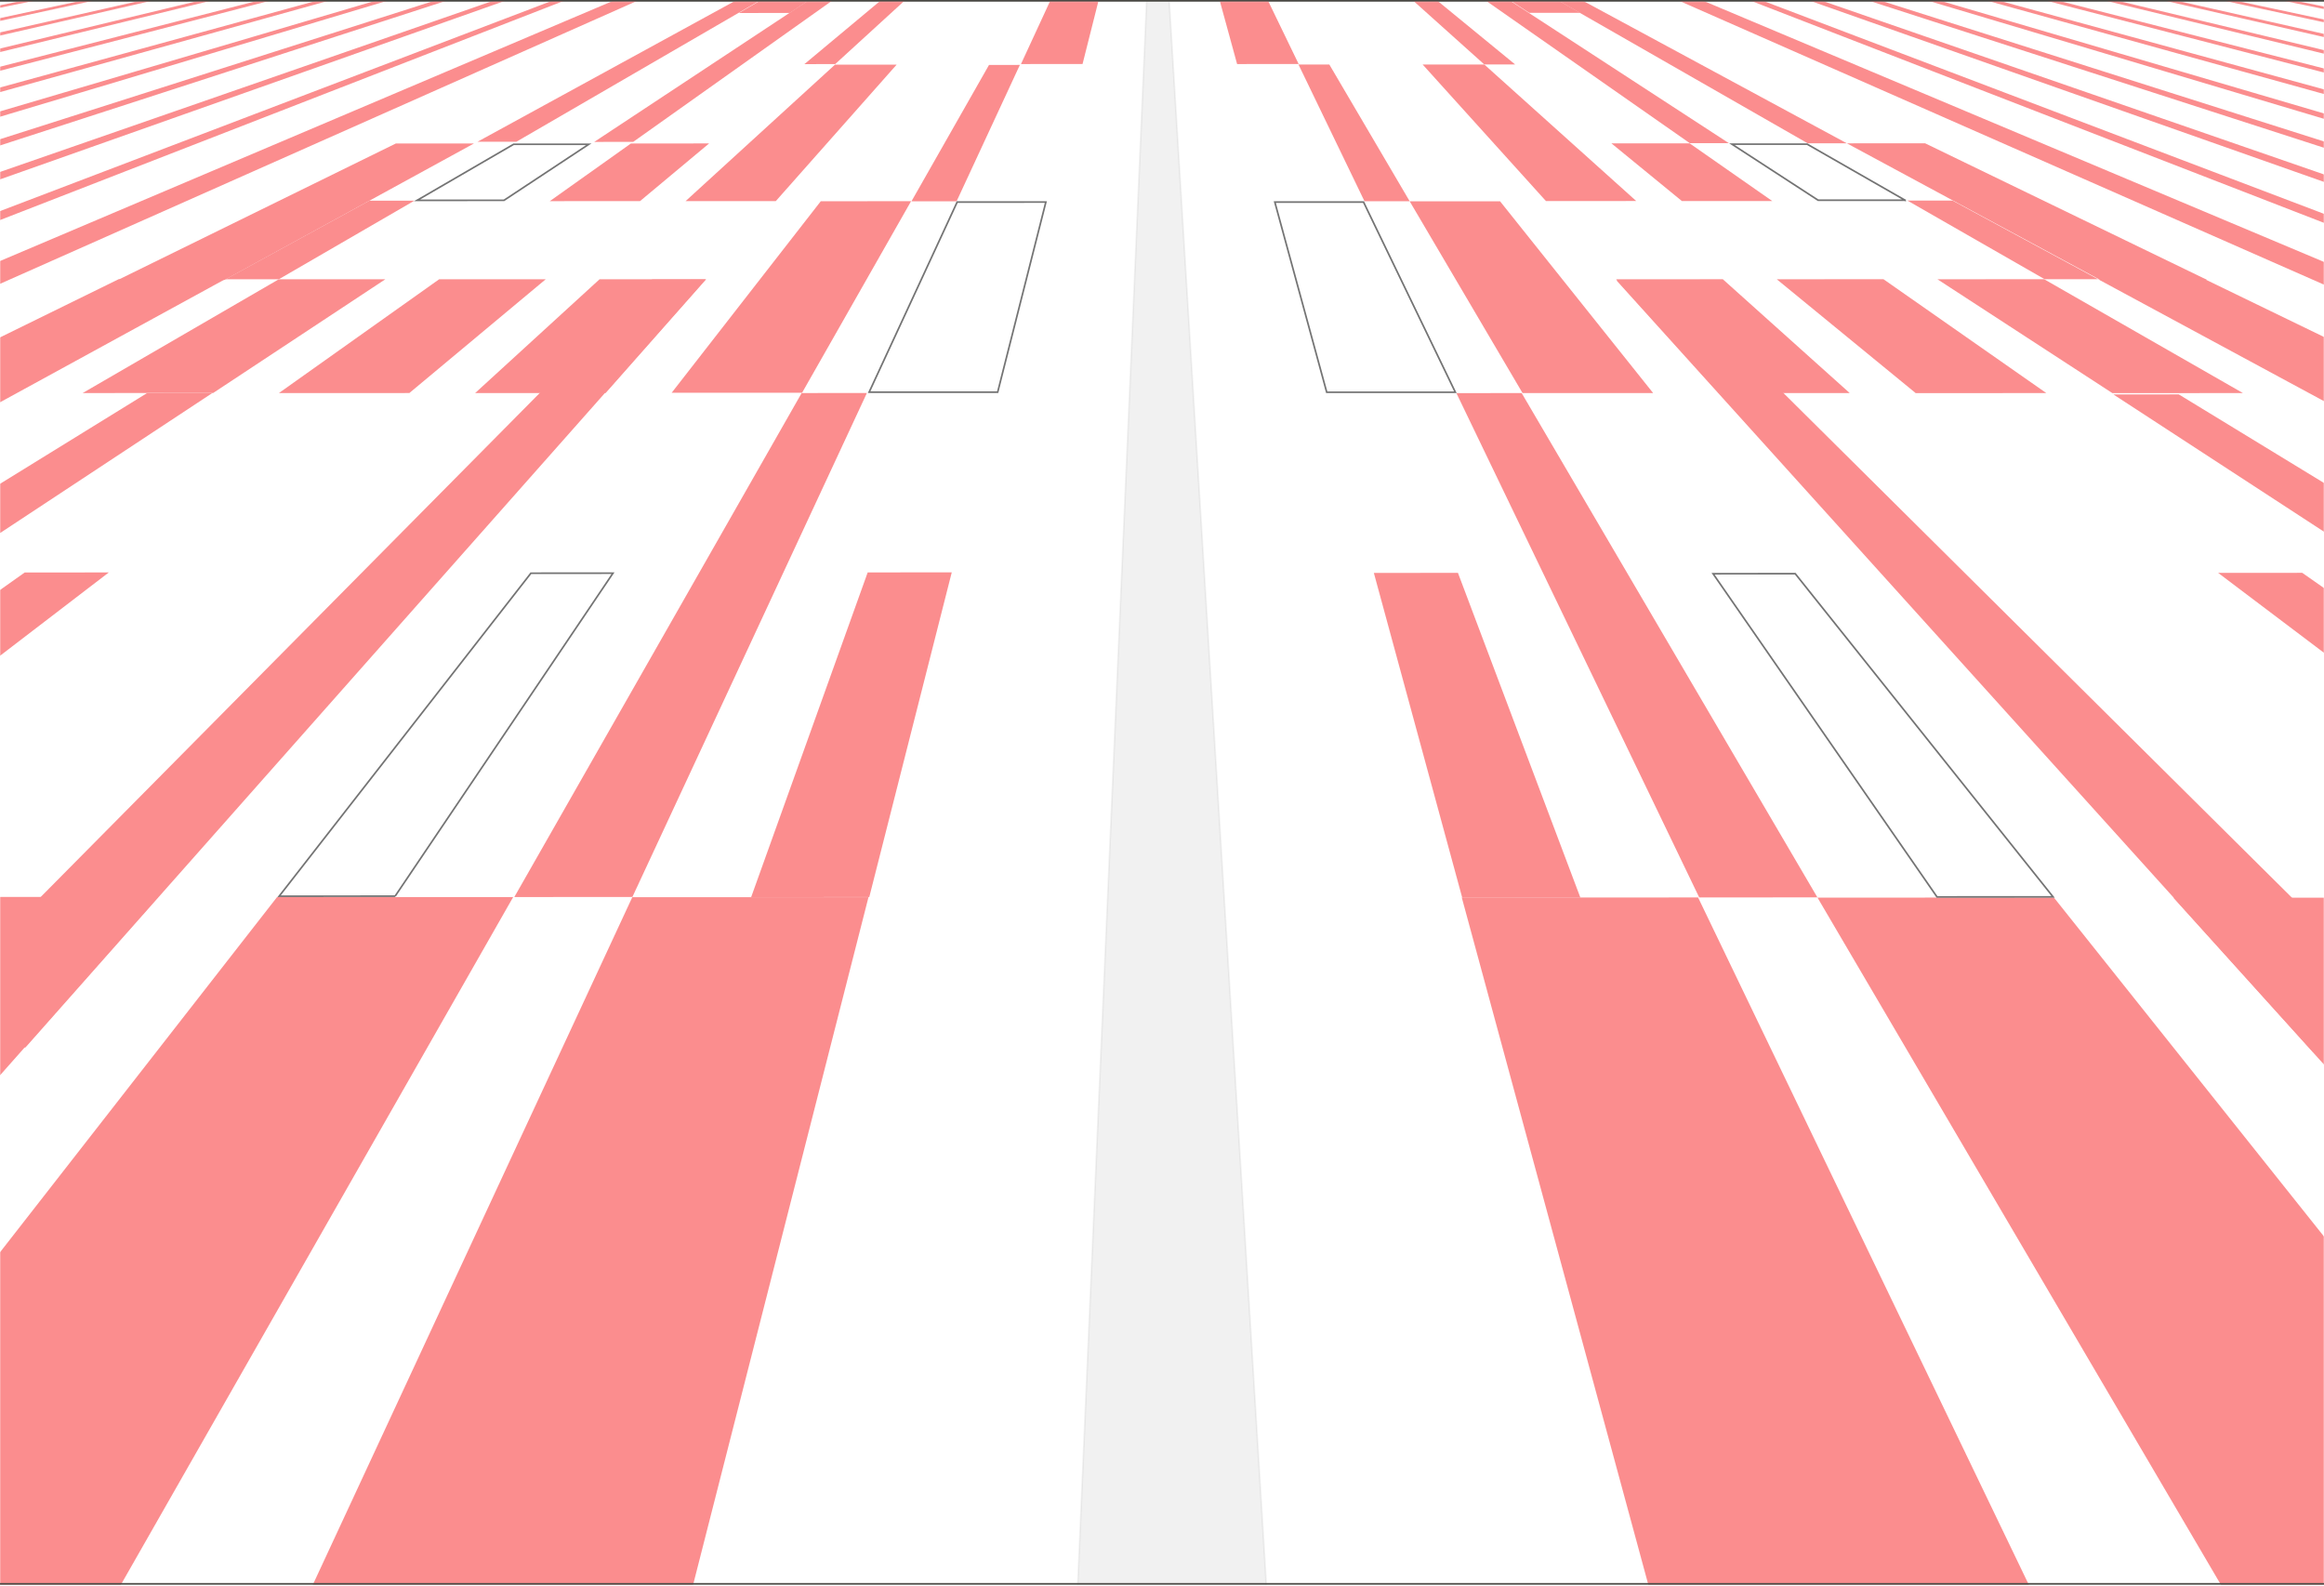 <svg xmlns="http://www.w3.org/2000/svg" fill="none" viewBox="0 0 1408 961">
  <path stroke="#4A4944" d="M0 .5h1408"/>
  <g opacity=".55">
    <mask id="a" width="1408" height="960" x="0" y="1" maskUnits="userSpaceOnUse" style="mask-type:alpha">
      <path fill="#000" d="M0 1h1408v959.02H0z"/>
    </mask>
    <g mask="url(#a)">
      <path fill="#F73032" d="m289.271 85.885 196.191-107.28h12.32L312.849 85.87l-23.578.016ZM360.023 85.966 522.505-21.37l12.341-.008L383.622 85.949l-23.599.017ZM487.355 38.846l72.173-60.2 12.341-.008-65.877 60.2-18.637.008ZM899.266 39.055l-67.294-60.353h12.341l73.631 60.337-18.678.016ZM1023.77 86.74 869.272-21.218l12.363-.008L1047.43 86.723l-23.66.016ZM1095.21 86.828 906.524-21.201l12.362-.008L1118.89 86.804l-23.68.024ZM-555.202 1007.08l507.915-463.686 143.01-.017-410.768 463.703h-240.157ZM-194.005 1007.36l361.861-463.893 143.052-.016L46.235 1007.37l-240.24-.01ZM167.416 1007.64l215.661-464.101 143.094-.016-118.39 464.127-240.365-.01ZM136.627 169.19l87.14-47.612 27.309-.008-82.157 47.612-32.292.008ZM552.212 121.948l46.988-82.61 18.701-.009-38.338 82.603-27.351.016ZM826.683 121.924l-39.985-82.837 18.679-.008 48.677 82.829-27.371.016ZM-1142.5 997.993 89.011 238.188l39.568-.04-1151.589 759.571-119.49.274ZM-262.279 543.451 14.964 346.823l50.95-.032-256.647 196.611-71.546.049Z"/>
      <path fill="#F73032" d="m-65.734 634.669 460.842-465.367 32.333-.032L15.465 634.524l-81.2.145Z"/>
      <path stroke="#000" d="m239.387 542.902-70.277.048 152.529-195.685 49.743-.031-131.995 195.668Z"/>
      <path fill="#F73032" d="m311.594 543.451 174.092-305.342 39.526-.025-142.071 305.31-71.547.057ZM455.086 543.499l70.609-196.725 50.929-.032-49.97 196.708-71.568.049Z"/>
      <path fill="#000" stroke="#000" d="m769.984 1005.6-119.046 1.36L695.632-20.686l11.413-.023L769.984 1005.6Z" opacity=".1"/>
      <path fill="#F73032" d="M3301.17 1005.7 968.438-21.023l12.362-.017 2437.34 1025.38-116.97 1.36ZM3656.78 1006.3 1005.28-21.023l6.15-.017 2701.65 1025.88-56.3 1.46ZM3952.37 1006.8 1035.59-21.032l6.15-.016L4008.32 1005.34l-55.95 1.46ZM4248.27 1007.31 1065.88-21.032l6.15-.016L4303.87 1005.84l-55.6 1.47ZM4544.46 1007.81 1096.19-21.04l6.15-.016L4599.72 1006.34l-55.26 1.47ZM4840.96 1008.31 1126.5-21.04l6.15-.016L4895.9 1006.85l-54.94 1.46ZM5137.78 1008.82 1156.81-21.048l6.15-.016 4029.4 1028.414-54.58 1.47ZM5434.93 1009.32 1187.14-21.048l6.13-.016L5489.16 1007.85l-54.23 1.47ZM5732.38 1009.82 1217.46-21.056l6.13-.016L5786.25 1008.36l-53.87 1.46ZM6030.14 1010.33 1247.79-21.056l6.11-.016L6083.67 1008.86l-53.53 1.47ZM6328.2 1010.84 1278.1-21.056l6.13-.024 5097.15 1030.45-53.18 1.47ZM6626.59 1011.35 1308.43-21.064l6.13-.016 5364.87 1030.95-52.84 1.48ZM6925.3 1011.86 1338.76-21.064l6.13-.024L6977.77 1010.38l-52.47 1.48ZM7224.31 1012.36 1369.12-21.072l6.1-.016L7276.45 1010.88l-52.14 1.48ZM7523.63 1012.87 1399.45-21.072l6.11-.016L7575.41 1011.39l-51.78 1.48ZM-6014.22 989.879-2.093-20.903l6.275-.016-5951.112 1009.38-67.29 1.418ZM-5728.68 990.362 28.117-20.903l6.254-.024L-5661.7 988.944l-66.98 1.418ZM-5442.85 990.846 58.3-20.911l6.275-.016L-5376.2 989.427l-66.65 1.419ZM-5156.72 991.338 88.509-20.911l6.254-.024L-5090.39 989.91l-66.33 1.427ZM-4870.31 991.821 118.696-20.919l6.275-.016L-4804.28 990.403l-66.03 1.418ZM-4583.58 992.305 148.902-20.919l6.254-.016L-4517.89 990.886l-65.69 1.419ZM-4296.58 992.796 179.109-20.927l6.254-.016L-4231.2 991.37l-65.38 1.426ZM-4009.26 993.28 209.34-20.927l6.233-.016L-3944.22 991.861l-65.04 1.419ZM-3721.66 993.771 239.55-20.936l6.254-.016L-3656.93 992.344l-64.73 1.427ZM-3433.77 994.262 269.774-20.935l6.233-.017L-3369.37 992.836l-64.4 1.426ZM-3145.56 994.746 299.981-20.944l6.233-.015L-3081.49 993.32l-64.07 1.426ZM-2857.05 995.238 330.213-20.943l6.233-.016L-2793.3 993.81l-63.75 1.427ZM-2568.26 995.73 360.439-20.951l6.233-.016L-2504.85 994.295l-63.41 1.435ZM-2279.18 996.221 390.666-20.951l6.233-.016L-2216.08 994.787l-63.1 1.434ZM-1945.21 983.658 422.331-21.096l12.404-.016L-1824.76 982.352l-120.45 1.306ZM-290.004 346.678 71.732 169.214l64.584-.025-324.566 177.464-101.754.025ZM50.09 238.109l118.787-68.903 64.583-.017-104.339 68.904-79.03.016ZM168.98 238.117l97.064-68.92 64.584-.016-82.617 68.919-79.031.017ZM287.869 238.117l75.362-68.92 64.604-.016-60.914 68.919-79.052.017ZM406.947 237.923l90.33-116.023 54.702-.008-66.022 116.023-79.01.008Z"/>
      <path stroke="#000" d="m604.441 237.576-77.88.008 53.342-115.169 53.741-.007-29.203 115.168Z"/>
      <path fill="#F73032" d="m885.885 543.829-53.534-196.748 50.949-.033 74.174 196.733-71.589.048Z"/>
      <path fill="#F73032" d="M1011.74 1008.3 885.616 543.709l143.174-.016 223.59 464.617-240.64-.01ZM1374.02 1008.58l-272.89-464.799 143.24-.024 370.41 464.833-240.76-.01ZM1736.56 1008.87l-419.81-465.024 143.26-.016 517.4 465.04h-240.85ZM1029.48 543.692 882.363 238.148l39.547-.016 179.16 305.503-71.59.057Z"/>
      <path stroke="#000" d="m1243.85 543.33-70.31.046-135.66-195.796 49.77-.032 156.2 195.782Z"/>
      <path fill="#F73032" d="M1401.43 637.409 979.281 169.802l32.379-.024 471.07 467.486-81.3.145ZM1604.54 543.878l-260.69-196.83 50.97-.024 281.31 196.805-71.59.049ZM2456.56 1005.54 1280.41 238.963l39.61-.041 1256.22 766.328-119.68.29ZM1238.76 169.157l-83.16-47.652 27.33-.008 88.16 47.644-32.33.016Z"/>
      <path stroke="#000" d="m881.735 237.633-77.935.007-31.456-115.217 53.754-.007 55.637 115.217Z"/>
      <path fill="#F73032" d="M618.563 38.805 638.326-3.93l28.311-.008-10.778 42.736-37.296.008ZM749.503 38.805 737.787-3.947l28.331-.008 20.68 42.752-37.295.008ZM922.452 238.133l-68.378-116.169 54.744-.016 92.752 116.177-79.118.008ZM1041.53 238.141l-62.4-68.968 64.65-.008 76.88 68.96-79.13.016ZM1160.63 238.149l-84.18-68.976 64.67-.016 98.65 68.976-79.14.016ZM1279.77 238.149l-105.99-68.976 64.67-.016 120.45 68.976-79.13.016ZM1600.54 346.951l-329.38-177.778 64.67-.024 366.69 177.77-101.98.032ZM71.422 169.6l168.381-82.668 47.343-.016-151.057 82.668-64.667.016Z"/>
      <path stroke="#000" d="m305.356 121.352-52.672.015 58.483-33.952 45.544-.006-51.355 33.943Z"/>
      <path fill="#F73032" d="m333.089 121.86 49.178-34.952 47.343-.008-41.861 34.944-54.66.016ZM415.348 121.852l90.538-82.692 37.358-.016-73.215 82.675-54.681.033ZM936.625 121.811l-74.694-82.708 37.358-.016 92.039 82.692-54.703.032ZM1018.99 121.803l-42.711-34.96 47.381-.008 50.06 34.952-54.73.016Z"/>
      <path stroke="#000" d="m1154.2 121.287-52.69.008-52.23-33.96 45.57-.007 59.35 33.959Z"/>
      <path fill="#F73032" d="m447.682 7.867 20.221-11.766 28.331-.008L478.473 7.86l-30.791.008ZM926.514 7.778 908.398-3.988l28.332-.008L957.326 7.77l-30.812.008ZM1272.37 169.56l-153.44-82.733 47.41-.008 170.78 82.724-64.75.017Z"/>
    </g>
  </g>
  <path stroke="#4A4944" d="M0 959.52h1408"/>
</svg>
